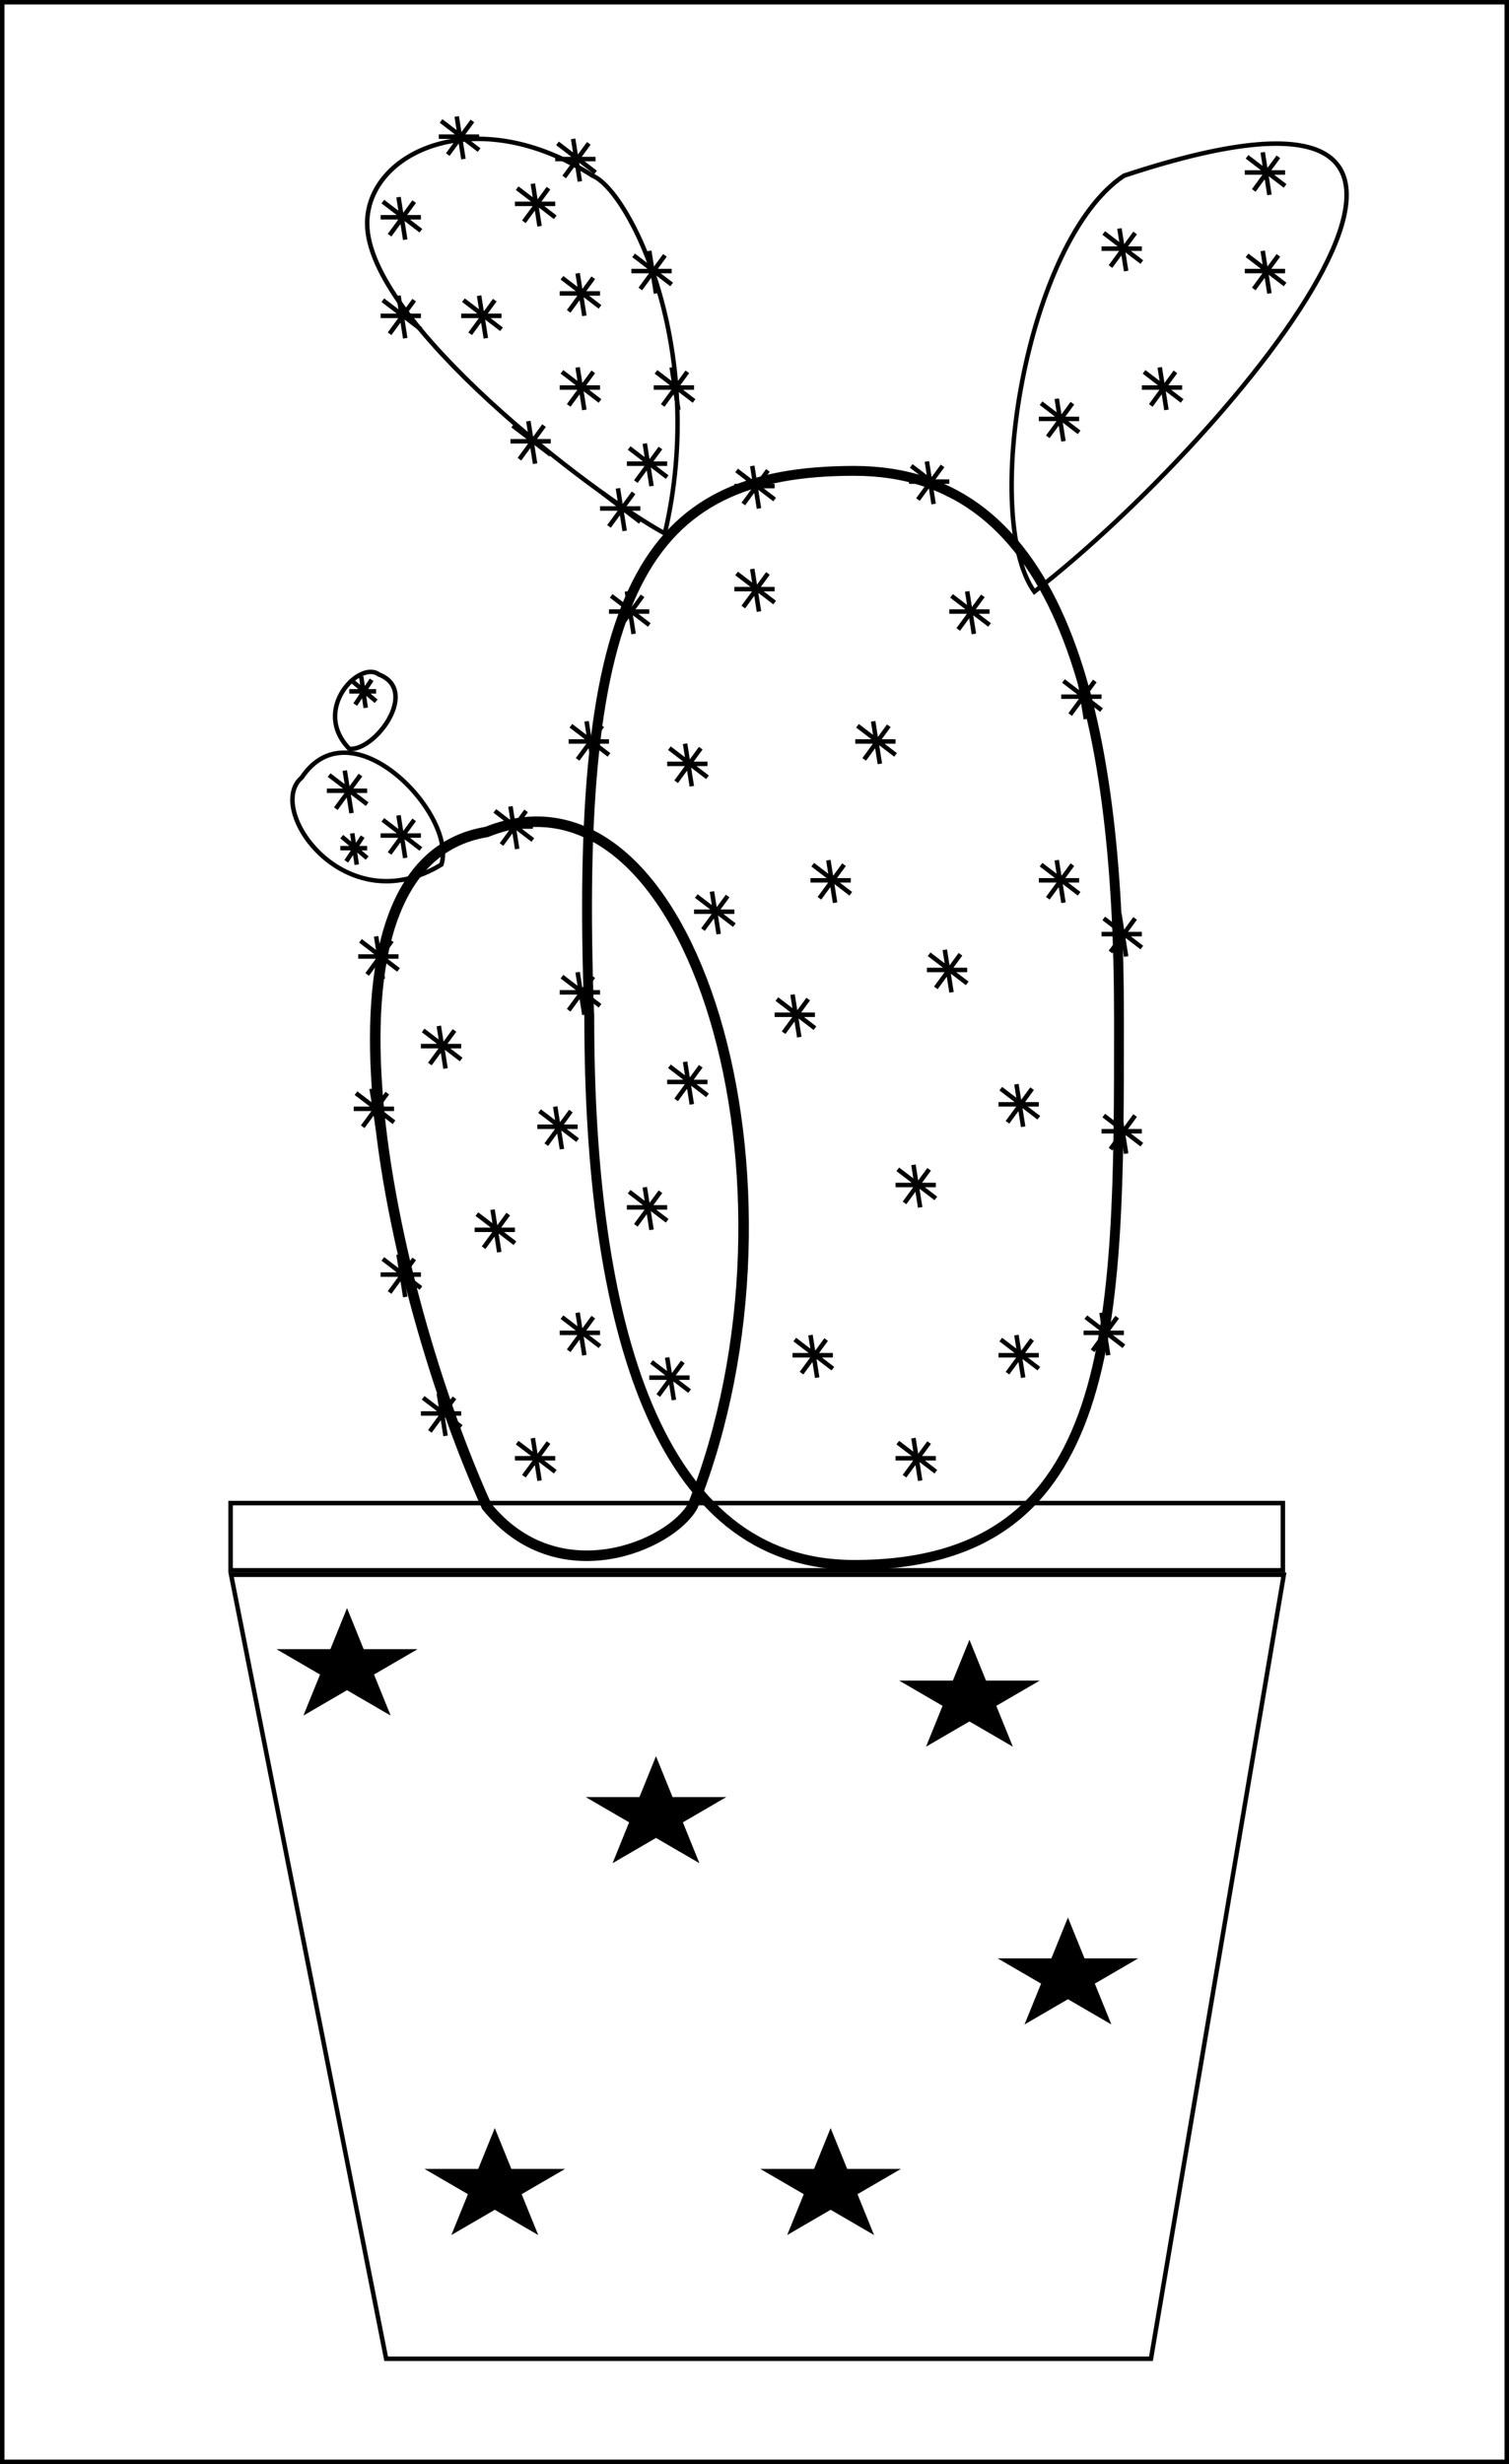 <svg xmlns="http://www.w3.org/2000/svg" width="337" height="550" fill="none" viewBox="0 0 337 550"><path stroke="#000" d="M.5.5h336v549H.5z"/><path stroke="#000" d="m86.24 526.5-34.63-175h235.1l-29.67 175zM82 49.87c0 21.95 50.23 60.34 66.47 69.21 9.74-41.52-8-76.53-16.13-79.86C106.36 22.52 82 33.9 82 49.87Zm149 82.21c-11.9-16.63-1.92-78.22 20-92.86 100.69-33.28 24.6 58.26-20 92.86Z"/><path stroke="#000" stroke-width="2.2" d="M131.6 227.2v-.04c-1.82-47.74 1.23-78.27 10.59-96.86 4.65-9.24 10.86-15.51 18.81-19.49 7.98-3.99 17.8-5.71 29.75-5.71 11.66 0 21.12 3.38 28.79 9.44 7.68 6.09 13.63 14.93 18.14 25.96 9.04 22.09 12.22 52.71 12.22 86.7v1.08c0 33.66 0 63.83-7.33 85.68-3.7 11-9.23 19.81-17.48 25.87s-19.35 9.47-34.34 9.47c-11.08 0-20.26-3.37-27.83-9.44-7.58-6.09-13.6-14.94-18.26-25.97-9.32-22.1-13.06-52.72-13.06-86.69Z"/><path stroke="#000" stroke-width="2.35" d="M108.68 185.7c-43 7.12-21.67 102.7 0 150.5 15.9 19.71 41.05 8.8 46 0 28.47-71.56 0-168.97-46-150.5Z"/><path stroke="#000" d="M51.5 335.5h235v15h-235zm47.08-142.53c3.47-11.1-20.1-36.05-31.2-19.41-8.32 7.06 9.71 32.59 31.2 19.41Z"/><path stroke="#000" d="M78.02 167.15c5.79.51 15.8-13.07 6.56-16.62-4.27-3.2-15.1 7.83-6.56 16.62ZM156.5 238l-5.5 7.5m-1.5-7.5 8.5 6.5m-5-7.5 1.5 9.5m-5.5-5h9M147.5 266l-5.5 7.5m-1.5-7.5 8.5 6.5m-5-7.5 1.5 9.5m-5.5-5h9m7.5-102.5-5.5 7.5m-1.5-7.5 8.5 6.5m-5-7.5 1.5 9.5m-5.5-5h9m4.5 29.5-5.5 7.5m-1.5-7.5 8.5 6.5m-5-7.5 1.5 9.5m-5.5-5h9m7.5-75.5-5.5 7.5m-1.5-7.5 8.5 6.5m-5-7.5 1.5 9.5m-5.5-5h9m46.5 1.5-5.5 7.5m-1.5-7.5 8.5 6.5m-5-7.5 1.5 9.5m-5.5-5h9M239.5 90l-5.5 7.5m-1.5-7.5 8.5 6.5m-5-7.5 1.5 9.5m-5.5-5h9M253.5 52l-5.5 7.5m-1.5-7.5 8.5 6.5m-5-7.5 1.5 9.5m-5.5-5h9M92.5 45 87 52.5M85.5 45l8.5 6.5M89 44l1.5 9.5m-5.5-5h9M80.5 173l-5.5 7.5m-1.5-7.5 8.5 6.5m-5-7.5 1.5 9.5m-5.5-5h9m-1 10.24-3.67 5.52m-1-5.52 5.67 4.79M78.67 186l1 7M76 189.32h6m1-37.58-3.67 5.52m-1-5.52 5.67 4.79M80.67 151l1 7M78 154.32h6M122.5 42l-5.5 7.5m-1.5-7.5 8.5 6.5m-5-7.5 1.5 9.5m-5.5-5h9M92.5 183l-5.5 7.5m-1.5-7.5 8.5 6.5m-5-7.5 1.5 9.5m-5.5-5h9M132.5 62l-5.5 7.5m-1.5-7.5 8.5 6.5m-5-7.5 1.5 9.5m-5.5-5h9M110.5 67l-5.5 7.5m-1.5-7.5 8.5 6.5m-5-7.5 1.5 9.5m-5.5-5h9m9.5 24.5-5.5 7.5m-1.5-7.5 8.5 6.5m-5-7.5 1.5 9.5m-5.5-5h9M92.5 67 87 74.5M85.5 67l8.5 6.5M89 66l1.5 9.5m-5.5-5h9M105.5 27l-5.5 7.5M98.5 27l8.5 6.5m-5-7.5 1.5 9.5m-5.5-5h9m24.5 1.5-5.5 7.5m-1.5-7.5 8.5 6.5m-5-7.5 1.5 9.5m-5.5-5h9M148.5 57l-5.5 7.5m-1.5-7.5 8.5 6.5m-5-7.5 1.5 9.5m-5.5-5h9m3.5 22.5-5.5 7.5m-1.5-7.5 8.5 6.5m-5-7.5 1.5 9.5m-5.5-5h9m16.5 18.5-5.5 7.5m-1.5-7.5 8.5 6.5m-5-7.5 1.5 9.5m-5.5-5h9M143.5 133l-5.5 7.5m-1.5-7.5 8.5 6.5m-5-7.5 1.5 9.5m-5.5-5h9M134.5 162l-5.5 7.5m-1.5-7.5 8.5 6.5m-5-7.5 1.5 9.5m-5.5-5h9M117.5 181l-5.5 7.5m-1.5-7.5 8.5 6.5m-5-7.5 1.5 9.5m-5.5-5h9M87.5 210l-5.5 7.5m-1.5-7.5 8.5 6.5m-5-7.5 1.5 9.5m-5.5-5h9M86.5 244l-5.5 7.5m-1.5-7.5 8.5 6.5m-5-7.5 1.5 9.5m-5.5-5h9m4.5 33.5-5.5 7.5m-1.5-7.5 8.5 6.5m-5-7.5 1.5 9.5m-5.5-5h9m7.5 27.5-5.5 7.5m-1.5-7.5 8.5 6.5m-5-7.5 1.5 9.5m-5.5-5h9M210.5 104l-5.5 7.5m-1.5-7.5 8.5 6.5m-5-7.5 1.5 9.5m-5.5-5h9m32.5 44.5-5.5 7.5m-1.5-7.5 8.5 6.5m-5-7.5 1.5 9.5m-5.5-5h9m7.5 49.5-5.5 7.5m-1.5-7.5 8.5 6.5m-5-7.5 1.5 9.5m-5.5-5h9m-1.5 40.5-5.5 7.5m-1.5-7.5 8.5 6.5m-5-7.5 1.5 9.5m-5.5-5h9m-5.5 41.5-5.5 7.5m-1.5-7.5 8.5 6.5m-5-7.5 1.5 9.5m-5.5-5h9M141.5 110l-5.5 7.5m-1.5-7.5 8.5 6.5m-5-7.5 1.5 9.5m-5.5-5h9M132.5 83l-5.5 7.5m-1.5-7.5 8.5 6.5m-5-7.5 1.5 9.5m-5.5-5h9m13.5 13.5-5.5 7.5m-1.5-7.5 8.5 6.5m-5-7.5 1.5 9.5m-5.5-5h9M285.5 35l-5.5 7.5m-1.5-7.5 8.5 6.5m-5-7.5 1.5 9.5m-5.5-5h9M285.5 57l-5.5 7.5m-1.5-7.5 8.5 6.5m-5-7.5 1.5 9.5m-5.5-5h9M262.5 83l-5.5 7.5m-1.5-7.5 8.5 6.5m-5-7.5 1.5 9.5m-5.5-5h9M198.5 162l-5.5 7.5m-1.5-7.5 8.5 6.5m-5-7.5 1.5 9.5m-5.5-5h9m39.5 27.5-5.5 7.5m-1.5-7.5 8.5 6.5m-5-7.5 1.5 9.5m-5.5-5h9m-52.5-3.5-5.5 7.5m-1.5-7.5 8.5 6.5m-5-7.5 1.5 9.5m-5.5-5h9m-9.5 26.5-5.5 7.5m-1.5-7.5 8.5 6.5m-5-7.5 1.5 9.5m-5.5-5h9m48.5 16.5-5.5 7.5m-1.5-7.5 8.5 6.5m-5-7.5 1.5 9.5m-5.5-5h9M214.5 213l-5.5 7.5m-1.5-7.5 8.5 6.5m-5-7.5 1.5 9.5m-5.5-5h9m-8.5 44.5-5.5 7.5m-1.5-7.5 8.5 6.5m-5-7.5 1.5 9.5m-5.5-5h9M184.5 299l-5.5 7.5m-1.5-7.5 8.5 6.5m-5-7.5 1.5 9.5m-5.5-5h9m44.5-3.5-5.5 7.5m-1.5-7.5 8.5 6.5m-5-7.5 1.5 9.5m-5.5-5h9M207.5 322l-5.5 7.5m-1.5-7.5 8.5 6.5m-5-7.5 1.5 9.5m-5.5-5h9M132.5 218l-5.5 7.5m-1.5-7.5 8.5 6.5m-5-7.5 1.5 9.5m-5.5-5h9m-32.5 8.5-5.5 7.5m-1.5-7.5 8.5 6.5m-5-7.5 1.5 9.5m-5.5-5h9m24.5 14.5-5.5 7.5m-1.5-7.5 8.5 6.5m-5-7.5 1.5 9.5m-5.5-5h9M113.5 271l-5.5 7.5m-1.5-7.5 8.5 6.5m-5-7.5 1.5 9.5m-5.5-5h9m37.5 29.5-5.5 7.5m-1.5-7.5 8.5 6.5m-5-7.5 1.5 9.5m-5.5-5h9M132.5 294l-5.5 7.5m-1.5-7.5 8.5 6.5m-5-7.5 1.5 9.5m-5.5-5h9M122.5 322l-5.5 7.5m-1.5-7.5 8.5 6.5m-5-7.5 1.5 9.5m-5.5-5h9"/><path fill="#000" d="m77.5 359 3.7 9.12h12l-9.7 5.64 3.7 9.12-9.7-5.64-9.7 5.64 3.7-9.12-9.7-5.64h12z"/><path fill="#000" d="m77.5 359 3.7 9.12h12l-9.7 5.64 3.7 9.12-9.7-5.64-9.7 5.64 3.7-9.12-9.7-5.64h12zm69 33 3.7 9.12h12l-9.7 5.64 3.7 9.12-9.7-5.64-9.7 5.64 3.7-9.12-9.7-5.64h12zm70-26 3.7 9.12h12l-9.7 5.64 3.7 9.12-9.7-5.64-9.7 5.64 3.7-9.12-9.7-5.64h12zm22 62 3.7 9.12h12l-9.7 5.64 3.7 9.12-9.7-5.64-9.7 5.64 3.7-9.12-9.7-5.64h12zm-53 47 3.7 9.12h12l-9.7 5.64 3.7 9.12-9.7-5.64-9.7 5.64 3.7-9.12-9.7-5.64h12zm-75 0 3.7 9.12h12l-9.7 5.64 3.7 9.12-9.7-5.64-9.7 5.64 3.7-9.12-9.7-5.64h12z"/></svg>